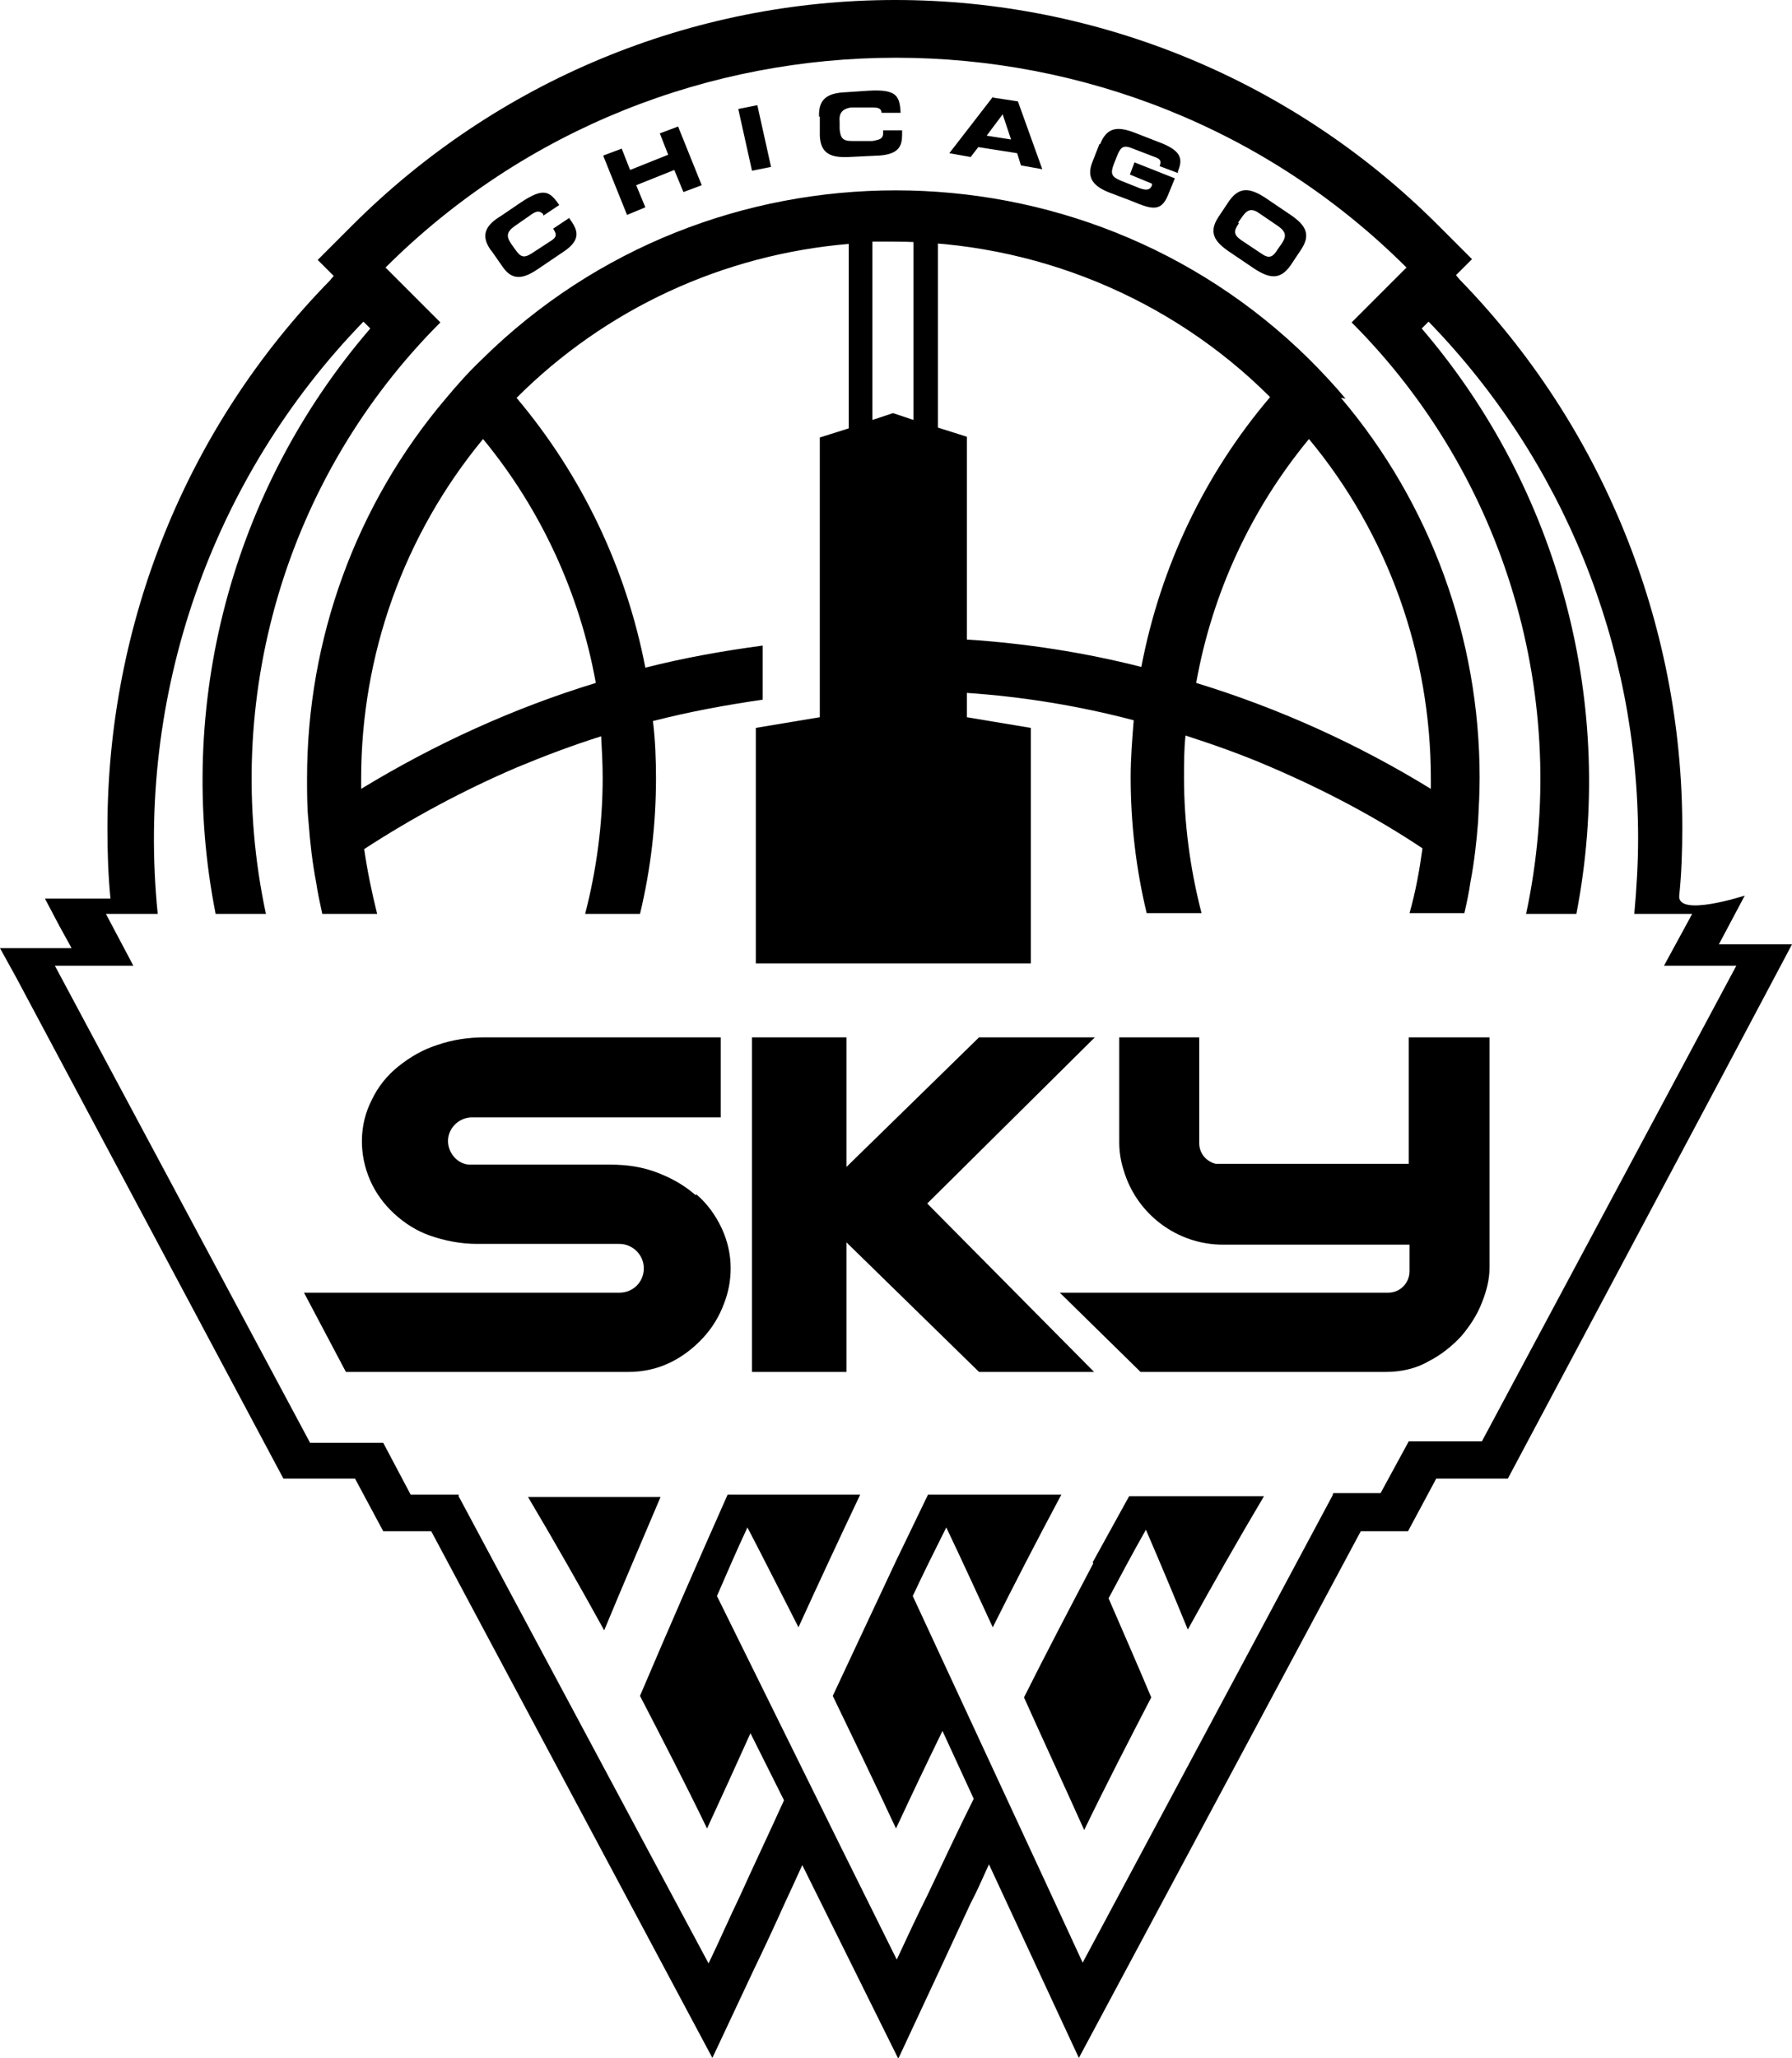 <svg xmlns="http://www.w3.org/2000/svg" viewBox="0 0 235.2 270"><path d="M69.3 196.4h17.4c-2.5 5.9-5 11.7-7.4 17.5-3.2-5.8-6.5-11.6-10-17.5Zm74.2 8.7c-3.1 5.9-6.2 11.8-9.1 17.6 2.6 5.8 5.3 11.6 7.9 17.4 2.8-5.8 5.8-11.6 8.8-17.4-1.8-4.3-3.7-8.6-5.6-13 1.6-3 3.2-6 4.9-9 1.9 4.4 3.7 8.7 5.5 13.1 3.2-5.8 6.5-11.6 10-17.5h-17.7l-4.8 8.7Zm91.7-81.2-9.5 17.9-27.8 52.2h-9.4l-3.7 6.9h-6.2l-37 69.1-11.8-25.4c-.9 2-1.7 3.8-2.4 5.1l-3.9 8.4-5.6 12-12.6-25.4c-.9 2-1.7 3.7-2.3 5-1.3 2.9-2.7 5.9-4.1 8.8L93.5 270l-36.9-69.1h-6.3l-3.7-6.9h-9.4L2.1 128.2 0 124.4h9.4l-1.6-2.9-1.9-3.6h8.6c-.3-3-.4-6.1-.4-9.2 0-26.9 10.4-52.7 29.2-71.9l.5-.6-2.1-2.1 4.5-4.5C65.2 10.6 90.8 0 117.5 0s52.3 10.6 71.2 29.5l4.5 4.5-2.1 2.1.5.6c18.7 19.2 29.2 45.1 29.2 71.9 0 3-.1 6-.4 8.9s8.6 0 8.6 0l-3.4 6.4h9.4Zm-7.3 2.8h-9.5l3.7-6.8h-7.6c.3-3.3.5-6.6.5-9.9 0-25.3-9.8-49.6-27.5-67.8l-.9.9c18.1 21.1 25.6 49.4 20.3 76.8h-6.6c6-28-2.6-57.3-22.9-77.6l7.2-7.2c-36.8-36.7-97.2-36.7-134 0l7.2 7.2c-20.3 20.3-28.9 49.5-22.9 77.6h-6.6c-5.4-27.3 2.1-55.7 20.3-76.8l-.9-.9c-20 20.6-29.9 49.1-27 77.7h-6.8l3.6 6.8H7.2l33.5 62.6h9.6l3.6 6.8h6.3v.2s0 .1.1.2L93 257.6c1.4-2.9 2.7-5.9 4.1-8.8 1.9-4.2 3.9-8.4 5.8-12.6l-4.4-8.8c-1.9 4.2-3.8 8.4-5.7 12.5-2.8-5.8-5.8-11.6-8.8-17.4 3.7-8.7 7.5-17.4 11.5-26.4h17.4c-2.8 5.9-5.5 11.7-8.1 17.4-2.2-4.3-4.4-8.7-6.7-13.1-1.4 3-2.7 6-4 9l16.3 33 7.3 14.7c1.3-2.8 2.6-5.6 4-8.4 2-4.2 4-8.5 6.1-12.7l-4.1-8.9c-2.1 4.3-4.1 8.5-6.1 12.8-2.7-5.8-5.5-11.6-8.3-17.4 2.7-5.8 5.5-11.7 8.3-17.7l4.2-8.7h17.5c-3.1 5.8-6.1 11.6-9 17.4-2-4.3-4-8.7-6.1-13.1-1.5 3-3 6-4.4 9l17.4 37.5 4.9 10.6 32.8-61.3s0-.1.1-.3h6.2l3.7-6.8h9.6l33.5-62.6Z"/><path d="M91.3 156.8c-1.5-1.3-3.1-2.2-4.9-2.9-2-.8-4.1-1.1-6.3-1.1H61.7c-1.6 0-2.9-1.5-2.9-3.1s1.3-3 3-3.1h32.8v-10.5H63.7c-2.2 0-4.3.3-6.3 1-1.9.6-3.6 1.6-5.1 2.8-1.5 1.2-2.7 2.7-3.5 4.4-1.7 3.3-1.7 7.2-.2 10.6.7 1.6 1.8 3.1 3.1 4.3 1.4 1.3 3 2.3 4.7 2.9 2 .7 4.1 1.1 6.2 1.1h18.7c1.7 0 3.2 1.4 3.2 3.2s-1.4 3.2-3.2 3.2H39.9l5.5 10.4h37c2 0 3.9-.4 5.7-1.3 1.6-.8 3-1.9 4.2-3.2 1.2-1.3 2.1-2.8 2.7-4.4.6-1.5.9-3.1.9-4.7 0-1.8-.4-3.6-1.2-5.3-.8-1.7-1.9-3.2-3.3-4.4M128.5 136.1l-17.4 17v-17H98.7V180h12.4v-17l17.4 17h15.1l-21.9-22.1 22-21.8h-15.2Z"/><path d="M184.9 136.1v16.6h-25.3c-1.3-.3-2.2-1.4-2.2-2.7v-13.9h-10.5v13.8c0 1.2.2 2.5.6 3.7 1.7 5.7 7 9.7 13 9.7H185v3.5c0 1.5-1.2 2.8-2.8 2.8h-43.1l10.6 10.4h32.1c2 0 4-.4 5.7-1.4 1.6-.8 3.1-2 4.3-3.3 1.1-1.3 2.1-2.8 2.7-4.4.6-1.5 1-3 1-4.6v-30.2H185ZM176.6 52.3c-1.5-1.8-3.1-3.5-4.8-5.2-29.9-29.5-78.6-29.5-108.5 0-1.7 1.6-3.3 3.4-4.8 5.2-11.8 13.9-18.2 31.6-18.2 49.8 0 2 0 3.9.2 5.8.2 2.7.5 5.3 1 7.9.2 1.4.5 2.7.8 4.1h7.2c-.7-2.8-1.3-5.7-1.7-8.5 6.3-4.1 13-7.7 20-10.7 3.6-1.5 7.3-2.9 11.1-4.1.1 1.8.2 3.6.2 5.5 0 6-.8 12-2.3 17.8H84c1.4-5.8 2.1-11.8 2.1-17.8 0-2.5-.1-5-.4-7.5 4.7-1.2 9.5-2.1 14.4-2.8v-7.1c-5.2.7-10.3 1.6-15.4 2.9-2.5-13-8.3-25.2-16.9-35.4C79.5 40.5 94.9 33.4 111.4 32v24.2l-3.8 1.2v36.7l-8.4 1.4v30.9h36.1V95.5l-8.4-1.4V57.3l-3.8-1.2V31.9c-1 0-2.1-.2-3.2-.2v23.4l-2.7-.9-2.7.9V31.7h2.7c18.5 0 36.4 7.3 49.5 20.4-8.6 10.1-14.4 22.3-16.9 35.4-7.5-1.9-15.2-3.1-23-3.6v7c7.4.5 14.8 1.7 22 3.6-.2 2.5-.4 4.9-.4 7.5 0 6 .7 12 2.1 17.8h7.2c-1.5-5.8-2.3-11.8-2.3-17.8 0-1.8 0-3.7.2-5.5 3.7 1.2 7.4 2.5 11.1 4.1 7 3 13.7 6.5 20 10.7-.4 2.9-.9 5.7-1.7 8.5h7.2c.3-1.3.6-2.7.8-4.1.5-2.6.8-5.3 1-7.9.1-1.9.2-3.9.2-5.8 0-18.2-6.4-35.9-18.2-49.8ZM78.2 89.6c-10.8 3.3-21.1 8-30.8 13.9v-1.3c0-16.3 5.6-32 16-44.6 7.6 9.2 12.7 20.3 14.8 32Zm109.6 13.9c-9.6-5.9-20-10.6-30.8-13.9 2.1-11.8 7.2-22.8 14.8-32 10.4 12.5 16 28.3 16 44.6v1.3ZM64.4 32.8c-1.4-2-.6-3.3 1.4-4.5l2.5-1.7c3-2 3.8-1.6 5.1.3l-2.1 1.4v-.2c-.5-.5-.9-.4-1.5 0l-2.3 1.6c-1.1.8-1 1.4-.4 2.3l.5.7c.7 1 1.1 1.2 2.1.6l2.3-1.5c1-.6 1.2-.9.6-1.8l2.1-1.4.4.6c.8 1.2 1 2.4-1.1 3.8l-3.4 2.3c-1.9 1.3-3.4 1.6-4.7-.4l-1.4-2ZM79.2 20.4l2.4-.9 1.1 2.8 5-2-1.1-2.8 2.4-.9 3.1 7.7-2.4.9-1.2-2.9-5 2 1.2 2.9-2.4 1-3.1-7.7Z"/><path d="m96.9 14.3 2.5-.5 1.8 8.1-2.5.5-1.8-8.1Z" style="fill-rule:evenodd"/><path d="M107.5 15.3c-.1-2.4 1.2-3.1 3.5-3.2l3-.2c3.6-.2 4.1.6 4.2 2.9h-2.5c0 .1 0 0 0 0 0-.6-.5-.7-1.2-.7h-2.8c-1.3.2-1.6.9-1.5 1.9v.9c.1 1.2.4 1.6 1.6 1.6h2.7c1.1-.2 1.5-.3 1.4-1.4h2.5v.6c0 1.4-.4 2.5-2.9 2.7l-4.1.2c-2.3.1-3.7-.4-3.8-2.8v-2.5ZM130.3 12.8l3.3.5 3.2 8.9-2.8-.5-.5-1.6-5.1-.8-1 1.3-2.8-.5 5.8-7.5Zm-.8 5 3.2.5-1.1-3.3-2.1 2.8ZM144.4 18.9c.9-2.3 2.4-2.3 4.5-1.5l3.6 1.4c2.7 1.1 2.7 2.2 2.1 3.7v.2l-2.4-.9c.3-.8 0-1-.9-1.3l-2.6-1c-1.2-.5-1.6-.3-2.1 1l-.4 1c-.5 1.3-.3 1.7.9 2.2l2.5 1c.6.2 1.3.4 1.6-.4v-.2l-2.9-1.2.6-1.6 5.3 2.1-.9 2.2c-.9 2.2-2.1 1.9-4.7.8l-2.9-1.1c-2.1-.8-3.2-1.9-2.3-4.1l.9-2.3ZM161.3 26.4c1.4-2 2.8-1.7 4.7-.5l3.4 2.3c1.9 1.3 2.7 2.5 1.4 4.5l-1.4 2.1c-1.4 2-2.8 1.7-4.7.5l-3.4-2.3c-1.9-1.3-2.7-2.5-1.4-4.5l1.4-2.1Zm1.3 2.9c-.7 1-.7 1.5.3 2.2l2.7 1.8c1 .7 1.5.4 2.1-.6l.5-.7c.6-.9.7-1.5-.4-2.3l-2.5-1.7c-1.1-.8-1.7-.4-2.3.5l-.5.7Z"/></svg>